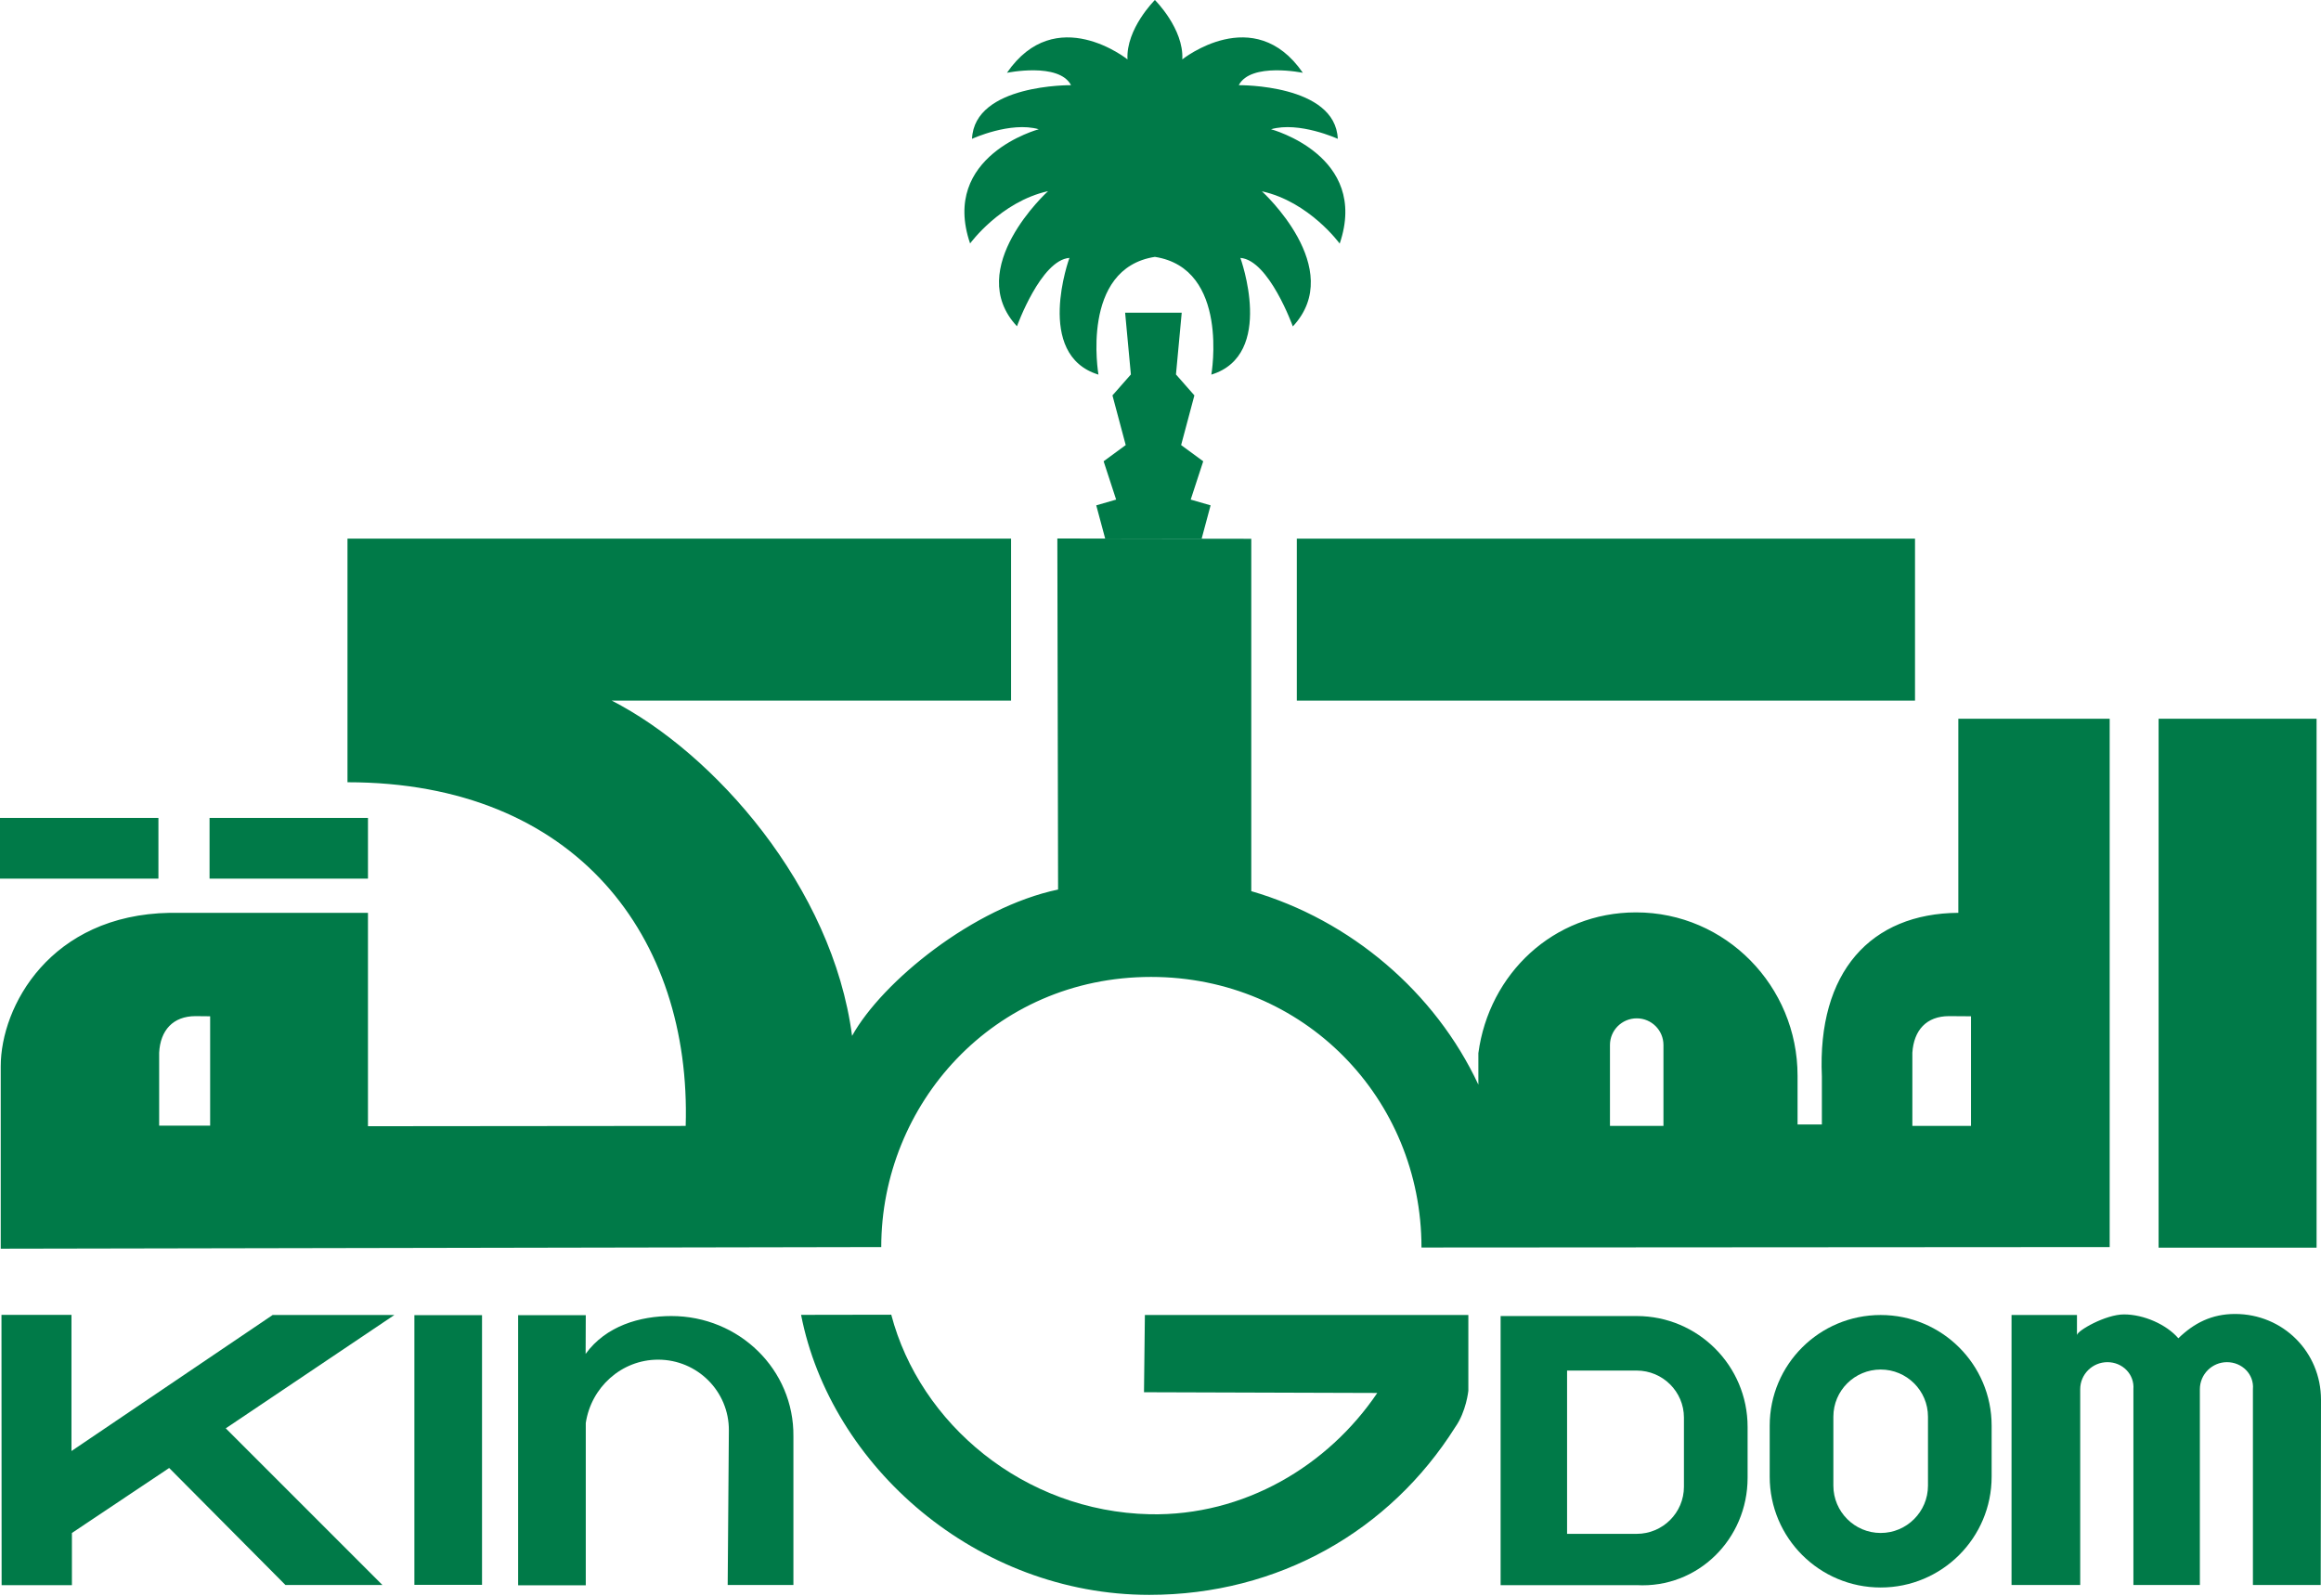 <svg version="1.2" xmlns="http://www.w3.org/2000/svg" viewBox="0 0 1575 1083" width="1575" height="1083">
	<title>KHClogo-svg</title>
	<style>
		.s0 { fill: #007a48 } 
	</style>
	<g id="Layer">
		<path id="Layer" class="s0" d="m0 555h107.5v41.2h-107.5z" />
		<path id="Layer" class="s0" d="m142.2 555h107.5v41.2h-107.5z" />
		<path id="Layer" class="s0" d="m880 365.5h419.5v109.9h-419.5z" />
		<path id="Layer" class="s0" d="m1464.8 487.7h107.2v358.9h-107.2z" />
		<path id="Layer" fill-rule="evenodd" class="s0" d="m1003.2 736c0 0 0-21.4 0-21.4c7.2-53.8 50.9-95.5 107-95.5c60.9 0 109.6 50.1 109.6 110.8v33.1h16.5v-32.6c-3.2-70.9 33.2-110.6 92.6-111v-131.7h102.7v358.5l-467 0.3c0-101-79.6-183.6-183.5-183.6c-107.2 0-183.1 86.7-183.1 183.3l-597.5 1.1v-123.8c0-40.5 33.5-102.7 114.8-104.1h134.4v144.8l215.6-0.2c3.9-127.9-74.2-233.2-229.5-233.2v-165.3h450.3v109.9h-271c69.6 35.6 149.9 126.5 163.1 227.5c20.5-36.9 82.5-87.3 139.8-99.3l-0.5-238.2l131.6 0.2v239.1c67.5 19.6 124.9 68.7 154.1 131.3zm319.4-46.5c-15.4 0-23.9 9.6-24.9 24.8v49.7h39.8v-74.4zm-1189.9 0c-15.3 0-23.9 9.6-24.7 24.8v49.5h34.6v-74.2zm996.1 74.5v-54.9c0-10-8.1-18.1-18.1-18.1c-10.1 0-18.2 8.1-18.2 18.1v54.9z" />
		<path id="Layer" class="s0" d="m1 892.2h47.5v92.4l136.5-92.3h82.6l-114.4 76.9l106.3 106.3h-65.8l-78.9-79.4l-66 44.1v35.4h-47.7l-0.1-183.4" />
		<path id="Layer" class="s0" d="m281.2 892.4h45.9v183h-45.9z" />
		<path id="Layer" class="s0" d="m494.6 970.7c0.2-26.6-21.4-48.1-48-48.1c-25 0-45.5 18.9-49.1 43v110.1h-45.9v-183.3h45.9l-0.1 26.3c13.8-19.1 37-25.7 58.2-25.7c45.9 0 83.3 36.3 82.8 81.7v100.8h-44.6z" />
		<path id="Layer" class="s0" d="m604.8 892.1c19.4 74 90 133.5 175.4 135.4c64.1 1.3 121-32.9 154.4-82.3l-158.3-0.5l0.6-52.4h219.5v51.4c0 0-1.4 14.1-8.9 24.7c-44.3 70.3-119.9 113.8-207.6 113.8c-117.1 0-216.2-87.2-236.3-190z" />
		<path id="Layer" fill-rule="evenodd" class="s0" d="m1200.9 967.4c0-41.5 33.7-75.1 75.3-75.1c41.6 0 75.3 33.6 75.3 75.1v34.6c0 41.5-33.7 75.2-75.3 75.2c-41.6 0-75.3-33.7-75.3-75.2zm43.2 40.7c0 17.7 14.4 32.1 32.1 32.1c17.7 0 32.1-14.4 32.1-32.1v-46.8c0-17.7-14.4-32-32.1-32c-17.7 0-32.1 14.3-32.1 32z" />
		<path id="Layer" fill-rule="evenodd" class="s0" d="m1018.3 1075.6v-182.6h92.3c41.6 0 75.3 33.7 75.3 75.2v34.6c0 41.5-33.7 75.1-75.3 72.8zm45.1-34.8h47.2c17.7 0 32.1-14.3 32.1-32v-46.9c0-17.6-14.4-31.9-32.1-31.9h-47.2z" />
		<path id="Layer" class="s0" d="m1409.4 906c0-3 19.4-14.1 31.9-14.1c13.4 0 28.8 6.8 36.9 16.2c10.6-10.3 22.6-16.5 38.5-16.5c32.5 0 58.3 25.8 58.3 58.2l-0.2 125.7h-46v-132.8c0.9-10.2-7.4-18.4-17.6-18.4c-10.1 0-18.4 8.2-18.4 18.4v132.8h-45.1v-132.8c0.8-10.2-7.4-18.4-17.6-18.4c-10.2 0-18.5 8.2-18.5 18.4v132.8h-46.6v-183.2h44.4z" />
		<path id="Layer" class="s0" d="m750 365.6l-6.1-22.7l13.5-3.9l-8.5-26l15-11l-9-33.7l12.5-14.2l-3.9-41.9h38.4l-3.9 41.9l12.5 14.2l-9 33.7l15 11l-8.5 26l13.5 3.9l-6.1 22.7h-65.4" />
		<path id="Layer" class="s0" d="m783.7 174.3c-50.9 7.9-38.3 79.9-38.3 79.9c-43.8-13.4-19.7-79.2-19.7-79.2c-19.4 1.4-35.6 46.4-35.6 46.4c-36.7-39.3 21.1-91.7 21.1-91.7c-32.3 7.2-52.9 35.5-52.9 35.5c-20.4-59.6 46.6-77.5 46.6-77.5c-19.2-5.5-45.3 6.5-45.3 6.5c1.6-37.2 67.2-36.4 67.2-36.4c-8.2-15.7-43.5-8.4-43.5-8.4c33.1-48.1 81.8-9.1 81.8-9.1c-1.1-20.8 18.6-40.3 18.6-40.3c0 0 19.7 19.5 18.6 40.3c0 0 48.7-39 81.8 9.1c0 0-35.3-7.3-43.5 8.4c0 0 65.6-0.8 67.2 36.4c0 0-26.2-12-45.3-6.5c0 0 66.9 17.9 46.6 77.6c0 0-20.6-28.4-52.8-35.5c0 0 57.7 52.3 21 91.7c0 0-16.2-45.1-35.6-46.5c0 0 24 65.8-19.7 79.2c0 0 12.6-72-38.3-79.9z" />
	</g>
</svg>